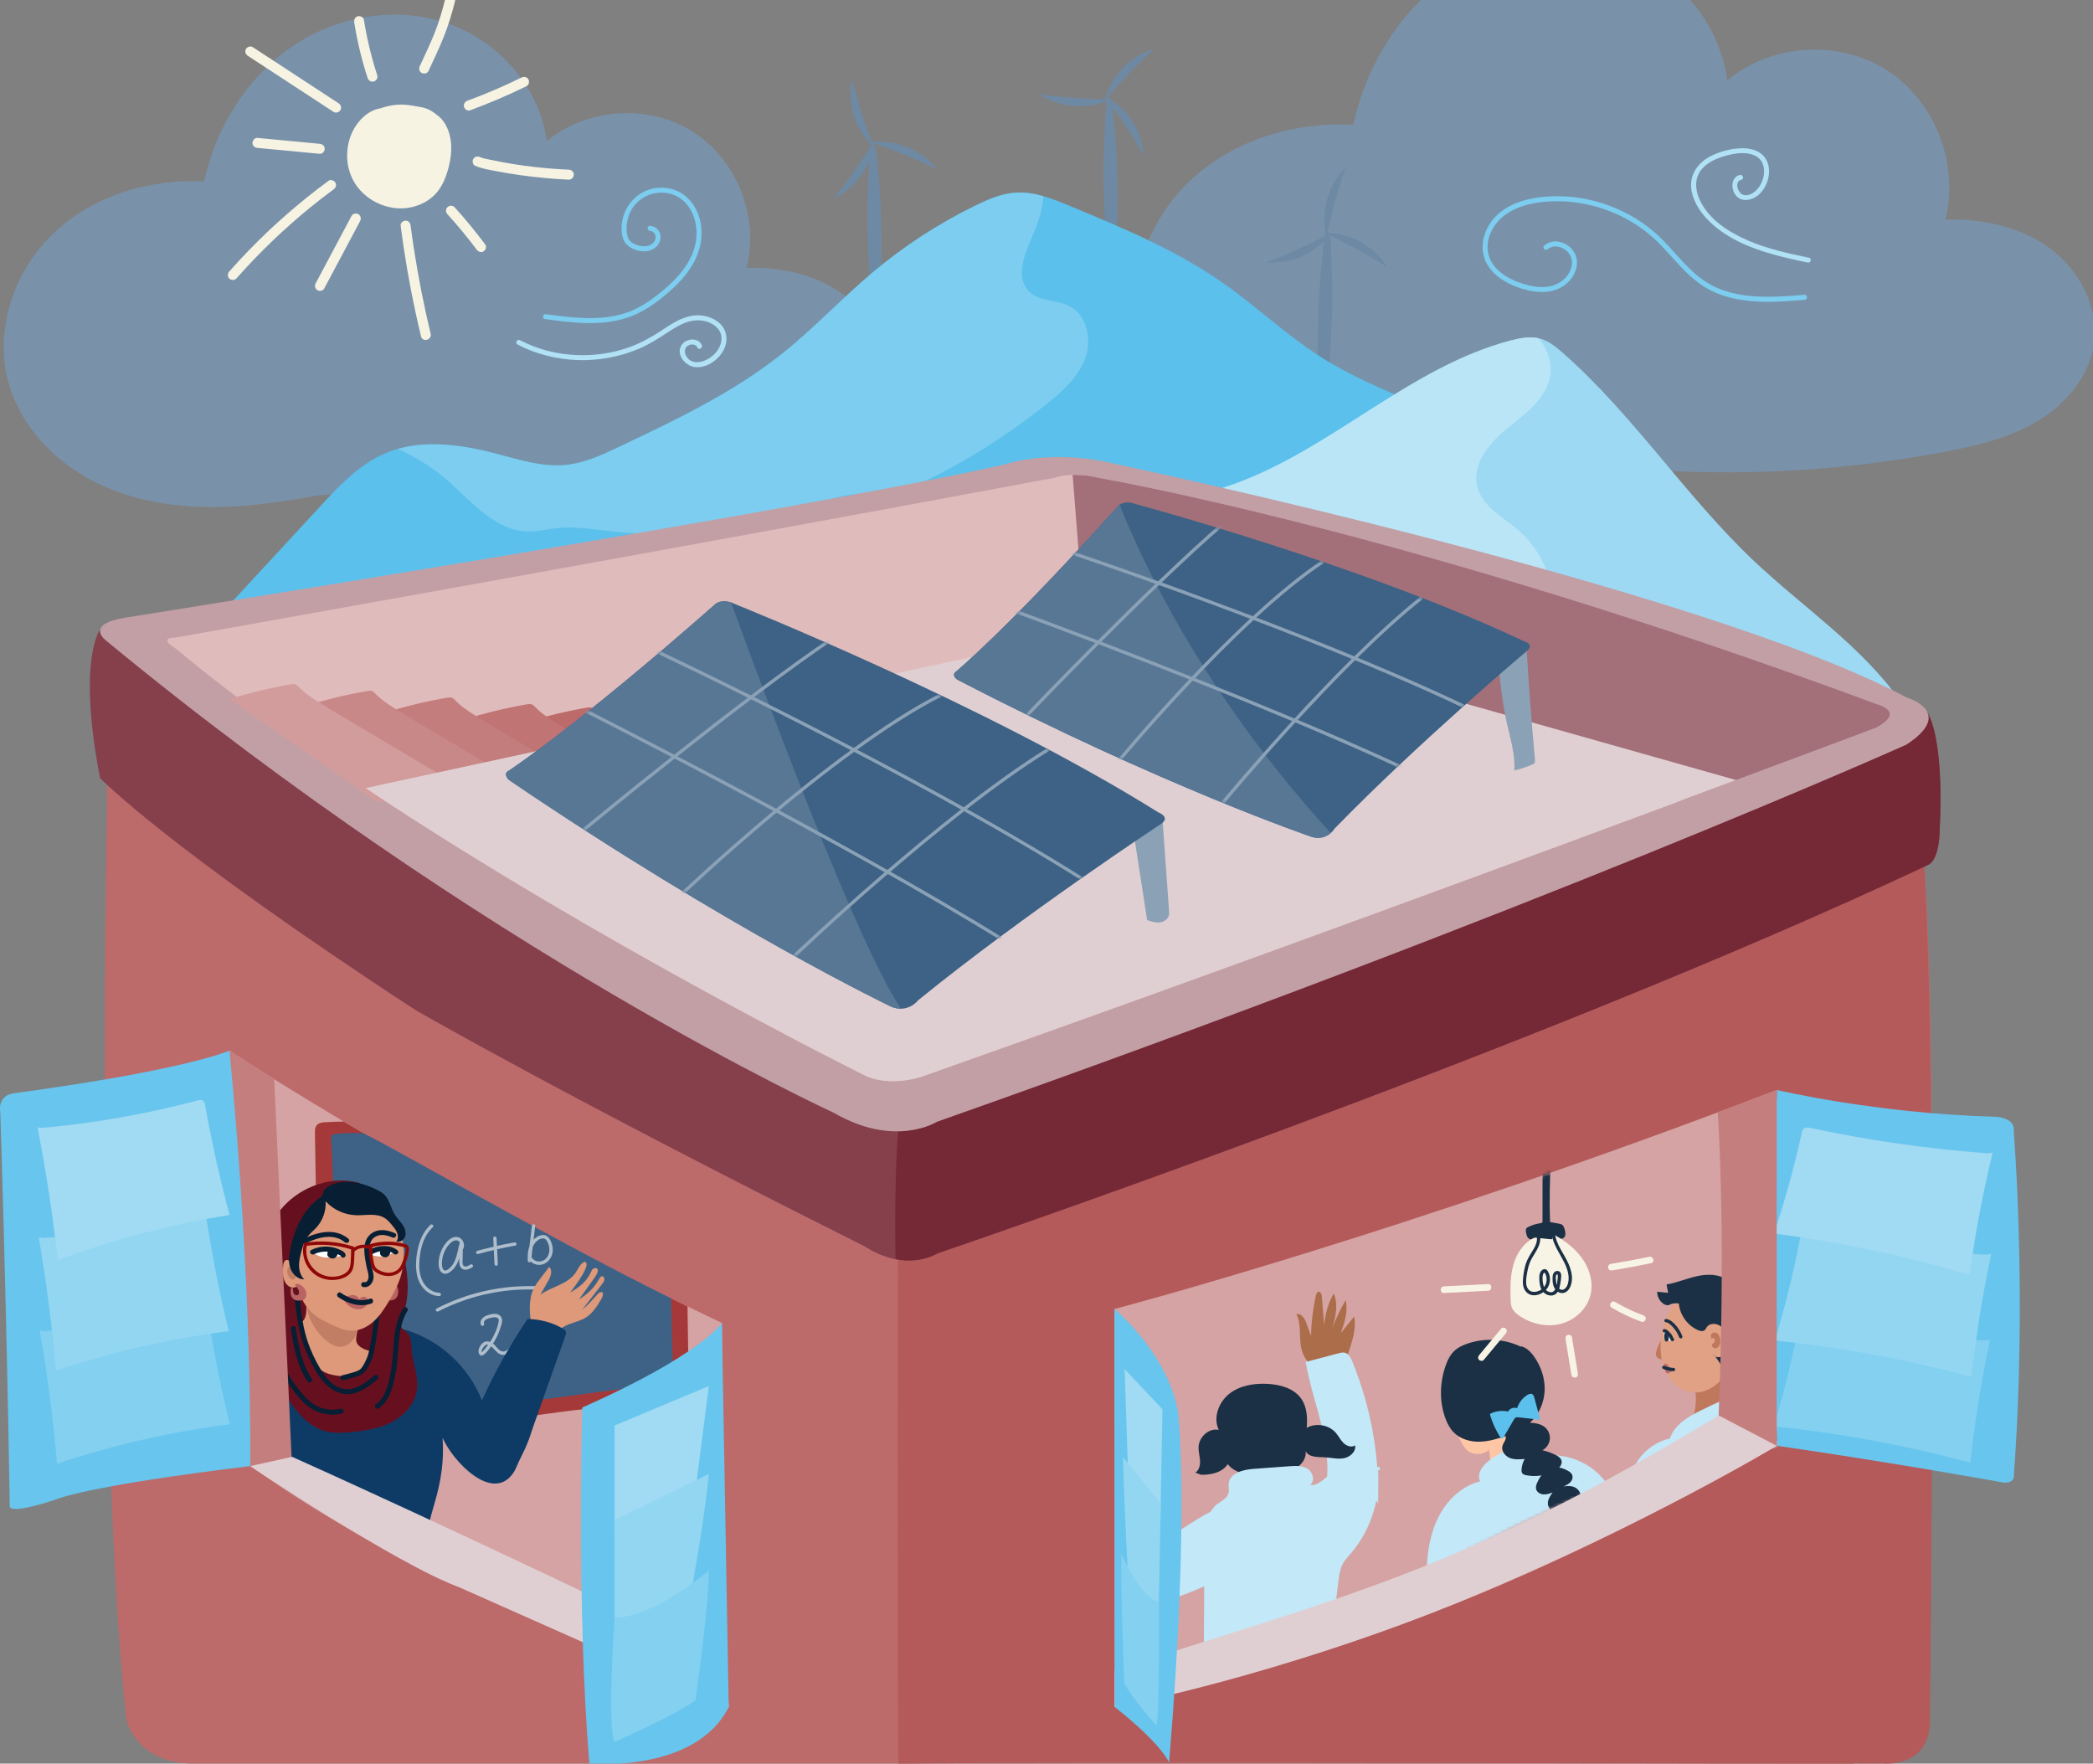 <?xml version="1.0" encoding="UTF-8"?>
<svg xmlns="http://www.w3.org/2000/svg" width="629" height="530" viewBox="0 0 629 530" fill="none">
  <rect x="0" y="0" width="629" height="530" fill="#808080" stroke="none"/>
  <g clip-path="url(#clip0_2217_1023)">
    <path d="M616 74.6C607.08 68.05 595.65 65.7 584.61 66C588.9 49.33 581.43 30.28 566.99 21.06C552.55 11.84 532.25 13.15 519.1 24.16C517.91 15.2 513.86 6.84 507.98 0.01H427.01C416.78 10.04 409.77 23.39 406.73 37.5C388.92 36.55 370.44 42.13 357.47 54.47C344.5 66.81 337.85 86.17 342.45 103.52C346.26 117.87 357.22 129.66 370.34 136.46C383.46 143.25 398.56 145.44 413.31 144.95C423.47 144.62 433.55 143.08 443.54 141.22L471.96 138.82C509.33 143.84 547.5 142.8 584.55 135.74C594.2 133.9 603.95 131.59 612.39 126.52C620.82 121.45 627.85 113.18 629.27 103.4C630.86 92.4 624.92 81.16 616 74.61V74.6Z" fill="#7992AA"></path>
    <path d="M32.42 225.35C32.42 225.35 28 425 38 517C38 517 41 530 58 530H557C557 530 580.27 430.36 579.6 414.97C579.6 414.97 582.81 295.58 576.87 244.08" fill="#BC6A6A"></path>
    <path d="M216.94 397.58C126.94 354.58 68.99 315.73 68.99 315.73C69.03 373.24 73.42 422.83 75.21 440.6C129.01 478 148.01 477 219.01 513C217.64 494.82 216.95 397.58 216.95 397.58H216.94Z" fill="#D5A3A3"></path>
    <path d="M105.61 428.39C108.99 426.94 112.86 427.96 116.54 427.8C119.79 427.66 122.95 426.58 126.2 426.47C128.73 426.38 131.23 426.87 133.73 427.21C142.38 428.38 147.84 427.62 156.43 426.09C164.6 424.63 180.17 422.85 188.43 422.09C194.36 421.55 196.18 421.44 202.07 420.58C203.29 420.4 204.57 420.15 205.48 419.32C206.9 418.04 206.98 415.88 206.95 413.97C206.85 406.85 206.74 399.73 206.61 392.61C162.79 371.26 127.26 351.29 103.29 337.05C101.49 337.09 99.69 337.14 97.89 337.24C96.89 337.29 95.77 337.41 95.15 338.2C94.65 338.84 94.64 339.72 94.65 340.53C94.75 346.67 94.85 352.8 94.95 358.94L105.59 428.4L105.61 428.39Z" fill="#A53939"></path>
    <path d="M105.97 418.75C119.85 421.86 134.23 421.76 148.46 421.53C166.37 421.24 184.54 416.74 202.44 416.09C202.07 407.09 201.82 398.57 201.68 390.19C164.91 372.11 108.94 339.59 108.94 340.59C104.88 340.36 99.94 340.59 99.5 341.29C99.85 349.59 100.21 357.88 100.56 366.18L105.97 418.76V418.75Z" fill="#3D6285"></path>
    <path d="M139.23 375.26C139.95 373.7 138.81 371.65 137.01 371.72C134.93 371.8 133.39 374.12 132.64 375.83C132.22 376.79 131.96 377.8 131.86 378.84C131.77 379.77 131.77 380.76 132.17 381.63C132.54 382.44 133.31 382.99 134.22 382.75C135.18 382.5 136.02 381.71 136.61 380.95C138.22 378.86 138.43 376.17 139.13 373.71L138.15 373.58C138.12 374.7 138.1 375.82 138.07 376.95C138.05 377.93 137.92 378.96 138.07 379.94C138.19 380.7 138.67 381.38 139.46 381.54C140.32 381.72 141.19 381.3 141.92 380.87C142.47 380.54 141.97 379.68 141.42 380.01C140.92 380.31 140.13 380.8 139.52 380.52C138.91 380.24 139.01 379.28 139.02 378.73C139.06 377.01 139.1 375.3 139.14 373.58C139.15 373.01 138.31 372.91 138.16 373.45C137.66 375.21 137.46 377.07 136.73 378.76C136.43 379.47 136.03 380.15 135.51 380.72C135.12 381.14 134.19 382.06 133.54 381.77C132.97 381.52 132.84 380.61 132.82 380.08C132.78 379.25 132.87 378.43 133.07 377.62C133.47 376.05 134.31 374.48 135.55 373.42C136.16 372.9 137.09 372.44 137.83 372.99C138.35 373.38 138.64 374.16 138.36 374.78C138.09 375.36 138.95 375.87 139.22 375.28L139.23 375.26Z" fill="#ADBDCB"></path>
    <path d="M143.7 376.86C147.38 375.84 151.11 374.99 154.87 374.33C155.5 374.22 155.23 373.25 154.6 373.37C150.84 374.04 147.11 374.88 143.43 375.9C142.81 376.07 143.07 377.04 143.7 376.86Z" fill="#ADBDCB"></path>
    <path d="M148.23 372.089C148.36 374.689 148.48 377.299 148.61 379.899C148.64 380.539 149.64 380.539 149.61 379.899C149.48 377.299 149.36 374.689 149.23 372.089C149.2 371.449 148.2 371.449 148.23 372.089Z" fill="#ADBDCB"></path>
    <path d="M159.85 368.37C159.44 371.86 159.03 375.35 158.61 378.85H159.61C159.53 376.99 159.61 374.94 160.86 373.45C161.36 372.85 162.03 372.35 162.81 372.2C163.93 371.98 164.43 372.88 164.78 373.81C165.38 375.39 165.2 377.29 163.85 378.44C162.66 379.45 160.71 379.35 159.85 377.96C159.51 377.41 158.65 377.91 158.99 378.46C159.81 379.79 161.47 380.41 162.98 380.01C164.49 379.61 165.7 378.18 166.01 376.64C166.2 375.73 166.13 374.78 165.86 373.9C165.61 373.09 165.21 372.13 164.52 371.59C163.14 370.5 161.11 371.62 160.15 372.75C158.71 374.45 158.51 376.72 158.6 378.86C158.63 379.52 159.53 379.49 159.6 378.86C160.01 375.37 160.42 371.88 160.84 368.38C160.92 367.74 159.91 367.75 159.84 368.38L159.85 368.37Z" fill="#ADBDCB"></path>
    <path d="M129.36 368.1C126.81 370.44 125.69 373.87 125.23 377.22C124.77 380.57 124.87 384.6 127.39 387.31C128.6 388.61 130.24 389.47 132.03 389.51C132.67 389.53 132.67 388.53 132.03 388.51C130.17 388.46 128.53 387.34 127.49 385.84C126.27 384.07 125.95 381.87 126.01 379.76C126.12 375.89 127.11 371.52 130.07 368.8C130.55 368.36 129.84 367.66 129.36 368.09V368.1Z" fill="#ADBDCB"></path>
    <path d="M145.48 397.85C145.08 396.71 146.58 396.27 147.39 396.06C148.32 395.82 150.09 395.55 149.87 397.07C149.58 399.1 148.58 401.18 147.53 402.91C146.98 403.81 146.37 404.66 145.68 405.45C145.53 405.62 145.38 405.79 145.23 405.95C145.13 406.06 144.91 406.39 144.81 406.26C144.53 405.9 145.24 404.92 145.46 404.65C146.91 402.79 148.75 406.1 149.9 406.78C151.89 407.96 153.59 406.16 154.62 404.61C154.98 404.07 154.11 403.57 153.76 404.11C153.15 405.02 152.17 406.44 150.88 406.12C149.71 405.83 149.06 404.44 148.14 403.75C147.22 403.06 145.99 402.79 145.05 403.62C144.27 404.32 143.43 405.77 143.96 406.82C144.65 408.18 145.89 406.73 146.45 406.08C147.35 405.02 148.16 403.88 148.83 402.66C149.5 401.44 150 400.27 150.4 399.01C150.74 397.95 151.32 396.46 150.42 395.52C149.38 394.42 147.64 394.87 146.39 395.3C145.23 395.7 144.03 396.75 144.51 398.11C144.72 398.71 145.69 398.45 145.47 397.84L145.48 397.85Z" fill="#ADBDCB"></path>
    <path d="M131.7 394.11C138.82 390.45 146.68 388.23 154.67 387.66C155.82 387.58 156.97 387.53 158.12 387.51C158.68 387.51 159.23 387.5 159.79 387.51C160.11 387.51 160.43 387.51 160.74 387.51C160.99 387.51 161.44 387.62 161.52 387.36L161.75 387.06L161.67 387.12C161.14 387.48 161.64 388.35 162.17 387.98C162.79 387.56 162.46 386.83 161.85 386.6C161.41 386.43 160.85 386.51 160.39 386.51C159.75 386.51 159.12 386.51 158.48 386.51C156.15 386.53 153.83 386.68 151.52 386.97C147.01 387.54 142.56 388.59 138.29 390.15C135.87 391.03 133.5 392.07 131.21 393.24C130.64 393.53 131.14 394.4 131.71 394.1L131.7 394.11Z" fill="#ADBDCB"></path>
    <path d="M159.61 398.06C159.18 394.49 158.78 390.7 160.3 387.44C160.89 386.18 161.74 385.06 162.59 383.95C163.41 382.88 164.22 381.81 165.04 380.74C166.19 381.74 165.51 383.6 164.76 384.93C163.98 386.31 163.19 387.68 162.41 389.06C165.82 386.63 170.61 385.97 172.96 382.51C173.77 381.31 174.32 379.76 175.66 379.2C177.94 379.58 173.41 385.7 171.35 388.48C174.64 386.43 176.38 385.12 177.94 381.57C178.94 380.57 179.83 381.19 179.66 382.01C179.49 382.83 179 383.53 178.51 384.21C177 386.33 175.49 388.46 173.97 390.58C176.75 388.64 178.2 387.47 179.94 384.56C180.94 382.56 181.73 383.95 181.65 384.52C181.57 385.09 181.21 385.57 180.85 386.02C178.88 388.56 176.9 391.1 174.93 393.65C177.07 391.84 178.01 390.59 179.94 388.56C181.94 387.56 181.11 389.78 180.59 390.62C179.39 392.59 178.12 394.62 176.18 395.87C174.58 396.91 172.66 397.31 170.88 398.02C169.1 398.72 167.32 399.88 166.74 401.7" fill="#DD997A"></path>
    <path d="M133.02 432.13C136 439 147.7 451.47 154 443C155.14 441.47 154.94 441.12 157 437C159.06 432.88 159.47 430.93 160.21 428.85C163.44 419.72 166.67 410.59 169.9 401.46C170.04 401.07 170.18 400.64 170.07 400.24C169.93 399.76 169.47 399.45 169.03 399.2C165.85 397.39 162.2 396.42 158.54 396.39C153.28 404.13 148.69 412.33 144.83 420.86C140.91 410.78 132.14 402.7 121.77 399.62L85.93 400.93C86.04 400.8 86.09 400.62 85.91 400.54C85.52 400.35 85.12 400.77 84.89 401.14C81.43 406.76 80.24 413.56 80.52 420.15C80.8 426.74 74.5 425.65 80.93 434.58C83.24 437.79 83.95 436.46 84.93 437.58C86.24 439.09 88.15 440.48 90.14 441.17C101.52 441.57 112.56 458.65 128.99 459C128.83 454.72 133.99 446 133.01 432.13H133.02Z" fill="#0D3B66"></path>
    <path d="M95.09 148.93C85.93 150.62 76.69 152.02 67.39 152.32C53.88 152.76 40.04 150.77 28.02 144.59C16 138.41 5.95 127.68 2.46 114.62C-1.76 98.83 4.34 81.2 16.22 69.98C28.1 58.75 45.04 53.67 61.36 54.54C64.83 38.55 73.94 23.6 87.38 14.27C100.82 4.94 118.63 1.68 134.14 6.91C149.65 12.14 162.16 26.19 164.33 42.41C176.38 32.39 194.98 31.19 208.21 39.59C221.45 47.99 228.29 65.32 224.36 80.49C234.48 80.22 244.95 82.36 253.12 88.32C261.3 94.28 266.74 104.51 265.28 114.52C263.98 123.43 257.54 130.95 249.81 135.56C242.08 140.17 233.14 142.28 224.3 143.95C190.35 150.37 155.37 151.32 121.12 146.75" fill="#7992AA"></path>
    <g style="mix-blend-mode:multiply">
      <path d="M399.91 73.23C400.74 86.41 400.5 99.65 399.18 112.78C398.43 113.4 397.2 112.96 396.66 112.15C396.12 111.34 396.07 110.3 396.05 109.33C395.75 95.8 396.54 82.24 398.4 68.83C399.69 70.22 400.24 72.26 399.82 74.11" fill="#6E89A3"></path>
      <path d="M334.41 32.73C335.86 45.85 336.25 59.09 335.56 72.27C334.84 72.93 333.59 72.55 333.01 71.76C332.43 70.97 332.34 69.94 332.27 68.97C331.33 55.47 331.47 41.89 332.7 28.41C334.06 29.74 334.7 31.75 334.36 33.62" fill="#6E89A3"></path>
      <path d="M263.44 46.5C264.89 59.62 265.28 72.86 264.59 86.04C263.87 86.7 262.62 86.32 262.04 85.53C261.46 84.74 261.37 83.71 261.3 82.74C260.36 69.24 260.5 55.66 261.73 42.18C263.09 43.51 263.73 45.52 263.39 47.39" fill="#6E89A3"></path>
      <path d="M398.24 69.96C405.62 69.88 412.92 73.91 416.79 80.2C410.98 76.53 404.94 73.24 398.71 70.35" fill="#6E89A3"></path>
      <path d="M398.6 70.75C396.86 63.57 399.14 55.56 404.4 50.37C402.13 56.85 400.29 63.48 398.87 70.2" fill="#6E89A3"></path>
      <path d="M399.839 70.22C395.439 76.15 387.829 79.54 380.479 78.83C386.909 76.42 393.179 73.59 399.249 70.37" fill="#6E89A3"></path>
      <path d="M332.229 28.96C338.769 32.39 343.279 39.39 343.709 46.77C340.339 40.79 336.579 35.03 332.459 29.53" fill="#6E89A3"></path>
      <path d="M332.17 29.82C334.04 22.68 339.85 16.7 346.94 14.63C341.87 19.26 337.1 24.22 332.67 29.47" fill="#6E89A3"></path>
      <path d="M333.52 29.95C326.84 33.09 318.53 32.46 312.39 28.35C319.19 29.27 326.06 29.76 332.93 29.8" fill="#6E89A3"></path>
      <path d="M262.79 42.45C262.01 49.79 257.16 56.57 250.46 59.68C254.78 54.34 258.75 48.72 262.35 42.87" fill="#6E89A3"></path>
      <path d="M261.96 42.71C269.29 41.82 276.98 45.02 281.52 50.84C275.35 47.83 268.98 45.23 262.47 43.04" fill="#6E89A3"></path>
      <path d="M262.34 44.01C256.96 38.95 254.49 30.99 256.05 23.78C257.7 30.45 259.78 37.01 262.26 43.41" fill="#6E89A3"></path>
    </g>
    <path d="M66.41 184.45C76.35 173.69 86.3 162.92 96.24 152.16C101.93 146 107.85 139.68 115.54 136.33C126.09 131.74 138.27 133.48 149.39 136.42C156.11 138.2 162.93 140.4 169.85 139.74C175.69 139.19 181.12 136.63 186.42 134.12C203.32 126.1 220.39 117.97 235.02 106.31C244.57 98.7 252.93 89.71 262.27 81.85C271.74 73.88 282.2 67.09 293.33 61.68C297.05 59.87 300.94 58.2 305.07 57.9C310.77 57.48 316.29 59.72 321.57 61.91C337.33 68.45 353.23 75.07 367.23 84.83C377.44 91.95 386.5 100.64 397 107.32C405.99 113.03 415.87 117.17 425.69 121.27C439.48 127.03 453.27 132.79 467.06 138.56C468.4 139.12 469.88 139.82 470.39 141.18C470.9 142.54 469.47 144.43 468.21 143.72L473.44 244.08L73.44 241.08L66.41 184.45Z" fill="#5BC0EB"></path>
    <path d="M571.23 210.87C559.5 194.18 542 182.64 527.17 168.64C506.52 149.14 490.92 124.7 469.57 105.97C467.59 104.24 465.49 102.51 462.96 101.79C460.07 100.97 456.98 101.56 454.07 102.32C423.78 110.24 400.44 134.82 370.98 145.43C362.84 148.36 353.83 150.48 348.01 156.89" fill="#9DD9F3"></path>
    <path d="M119.58 134.9C123.98 137.03 128.27 139.38 132.1 142.41C140.66 149.18 148.03 159.7 158.94 159.74C161.6 159.75 164.22 159.09 166.87 158.78C172.82 158.09 178.81 159.18 184.76 159.8C197.22 161.09 209.8 160.27 222.3 159.45C226.22 159.19 230.2 158.93 233.93 157.69C239.49 155.84 244.18 151.94 249.72 150.04C256.4 147.74 263.75 148.52 270.64 146.99C275.57 145.9 280.15 143.65 284.6 141.25C295.24 135.51 305.35 128.81 314.77 121.24C319.43 117.5 324.09 113.3 326.15 107.7C328.21 102.09 326.73 94.75 321.42 92.01C317.54 90.01 312.34 90.69 309.25 87.6C305.62 83.98 307.34 77.87 309.36 73.15C311.31 68.59 313.34 63.85 313.58 58.97C310.8 58.17 307.96 57.71 305.08 57.92C300.95 58.22 297.06 59.9 293.34 61.7C282.21 67.1 271.75 73.9 262.28 81.87C252.94 89.73 244.58 98.72 235.03 106.33C220.39 117.99 203.33 126.11 186.43 134.14C181.13 136.66 175.7 139.21 169.86 139.76C162.94 140.42 156.12 138.21 149.4 136.44C139.67 133.87 129.14 132.21 119.59 134.91L119.58 134.9Z" fill="#7CCDEF"></path>
    <path d="M456.39 159.41C451.73 155.4 445.48 152.24 443.95 146.28C442.28 139.77 447.26 133.48 452.43 129.19C457.6 124.9 463.7 120.8 465.57 114.34C466.85 109.92 465.36 105.13 462.38 101.66C459.65 101.06 456.77 101.61 454.05 102.32C423.76 110.24 400.42 134.82 370.96 145.43C363.96 147.95 356.32 149.88 350.62 154.45C361.1 156.98 371.19 161.39 381.47 164.99L421.67 174.71C423.76 175.16 425.85 175.62 427.93 176.12C429.75 176.56 431.58 177.03 433.39 177.54L466.89 185.64C467.66 175.92 463.8 165.79 456.37 159.41H456.39Z" fill="#BAE5F7"></path>
    <path d="M270 530C350.1 529.24 430 530 566 530C566 530 580.67 531.39 580 516C580 516 582.45 308.94 577.81 253.62L269.92 358.68C269.92 358.68 269.65 489.93 270 530Z" fill="#B45A5A"></path>
    <path d="M114.37 32.54C111.71 32.95 109.39 34.65 107.71 36.75C103.76 41.69 103.21 49.07 106.35 54.56C109.49 60.05 116.11 63.32 122.38 62.5C125.86 62.04 129.23 60.37 131.44 57.65C132.85 55.91 133.76 53.8 134.43 51.66C135.74 47.49 136.19 42.86 134.55 38.81C133.97 37.38 133.12 36.03 131.93 35.04C130.16 33.58 128.7 32.55 126.44 32.19C123.68 31.76 120.6 30.73 115.5 32.19" fill="#F7F3E3"></path>
    <path d="M120.4 67.81C121.53 76.54 123.01 85.23 124.87 93.83C125.39 96.26 125.95 98.68 126.53 101.09C126.98 102.97 129.88 102.17 129.42 100.29C127.4 91.9 125.73 83.43 124.41 74.9C124.05 72.54 123.71 70.17 123.4 67.8C123.3 67 122.79 66.3 121.9 66.3C121.17 66.3 120.29 66.99 120.4 67.8V67.81Z" fill="#F7F3E3"></path>
    <path d="M134.471 64.38C137.561 67.78 140.501 71.33 143.251 75.01C143.731 75.66 144.551 75.99 145.301 75.55C145.941 75.18 146.331 74.15 145.841 73.5C142.941 69.61 139.861 65.85 136.591 62.26C136.041 61.66 135.021 61.71 134.471 62.26C133.871 62.86 133.921 63.78 134.471 64.38Z" fill="#F7F3E3"></path>
    <path d="M142.78 49.81C144.88 50.73 147.2 51.07 149.44 51.49C151.8 51.94 154.17 52.33 156.55 52.66C161.32 53.32 166.12 53.77 170.94 53.99C171.75 54.03 172.44 53.28 172.44 52.49C172.44 51.65 171.75 51.03 170.94 50.99C166.4 50.79 161.85 50.4 157.35 49.77C155.09 49.46 152.84 49.09 150.6 48.67C149.48 48.46 148.36 48.24 147.24 48C146.26 47.79 145.21 47.63 144.29 47.22C143.55 46.9 142.68 47 142.24 47.76C141.87 48.4 142.03 49.49 142.78 49.81Z" fill="#F7F3E3"></path>
    <path d="M141.29 33.15C147.06 31.02 152.73 28.6 158.25 25.89C158.98 25.53 159.18 24.5 158.79 23.84C158.36 23.1 157.47 22.94 156.74 23.3C151.45 25.9 146.03 28.22 140.5 30.26C139.74 30.54 139.22 31.28 139.45 32.11C139.65 32.84 140.53 33.44 141.3 33.16L141.29 33.15Z" fill="#F7F3E3"></path>
    <path d="M113.38 22.64C111.6 17.19 110.26 11.61 109.36 5.95C109.23 5.15 108.23 4.7 107.51 4.9C106.66 5.13 106.34 5.94 106.46 6.75C107.36 12.41 108.7 17.99 110.48 23.44C110.73 24.21 111.52 24.71 112.33 24.49C113.08 24.28 113.63 23.42 113.38 22.64Z" fill="#F7F3E3"></path>
    <path d="M101.76 31.04C93.17 25.42 84.57 19.8 75.98 14.18C75.3 13.74 74.32 14.04 73.93 14.72C73.5 15.45 73.79 16.33 74.47 16.77C83.06 22.39 91.66 28.01 100.25 33.63C100.93 34.07 101.91 33.77 102.3 33.09C102.73 32.36 102.44 31.48 101.76 31.04Z" fill="#F7F3E3"></path>
    <path d="M96.08 43.22C89.85 42.63 83.61 42.04 77.38 41.45C76.57 41.37 75.88 42.19 75.88 42.95C75.88 43.83 76.57 44.37 77.38 44.45C83.61 45.04 89.85 45.63 96.08 46.22C96.89 46.3 97.58 45.48 97.58 44.72C97.58 43.84 96.89 43.3 96.08 43.22Z" fill="#F7F3E3"></path>
    <path d="M98.74 54.34C90.24 60.59 82.26 67.53 74.91 75.1C72.86 77.21 70.86 79.38 68.91 81.58C68.37 82.19 68.31 83.1 68.91 83.7C69.46 84.25 70.49 84.31 71.03 83.7C77.88 75.95 85.36 68.75 93.38 62.23C95.62 60.41 97.91 58.64 100.24 56.92C100.89 56.44 101.22 55.62 100.78 54.87C100.4 54.23 99.38 53.85 98.73 54.33L98.74 54.34Z" fill="#F7F3E3"></path>
    <path d="M105.64 64.91C102.05 71.66 98.45 78.41 94.86 85.17C94.48 85.88 94.68 86.8 95.4 87.22C96.08 87.62 97.07 87.4 97.45 86.68C101.04 79.93 104.64 73.18 108.23 66.42C108.61 65.71 108.41 64.79 107.69 64.37C107.01 63.97 106.02 64.19 105.64 64.91Z" fill="#F7F3E3"></path>
    <path d="M133.73 0C132.87 3.37 131.88 6.71 130.6 9.95C129.31 13.19 127.69 16.56 126.17 19.85C125.83 20.58 125.96 21.47 126.71 21.9C127.36 22.28 128.42 22.1 128.76 21.36C130.36 17.89 132.02 14.45 133.43 10.9C134.79 7.48 135.84 3.96 136.73 0.4C136.77 0.26 136.78 0.13 136.78 0H133.74L133.73 0Z" fill="#F7F3E3"></path>
    <path d="M30.06 189.21C30.06 189.21 23.18 198.03 30.06 233.81C30.06 233.81 49.94 254.59 124.94 303.59C124.94 303.59 169.94 329.59 259.94 374.59C259.94 374.59 270.94 382.59 281.94 376.59C281.94 376.59 460.27 316.1 579.61 259.84C579.61 259.84 582.94 258.59 582.94 248.59C582.94 248.59 584.55 223.62 579.24 214.1" fill="#85404C"></path>
    <path d="M281.94 376.58C281.94 376.58 460.27 316.09 579.61 259.83C579.61 259.83 582.94 258.58 582.94 248.58C582.94 248.58 584.55 223.61 579.24 214.09L539.62 212.29L269.93 339.99C269.93 339.99 268.69 353 269.13 378.4C272.89 379.14 277.41 379.04 281.94 376.57V376.58Z" fill="#752835"></path>
    <path d="M37.94 185.58C37.94 185.58 239.94 153.58 301.94 139.58C301.94 139.58 315.84 134.58 335.89 139.58C335.89 139.58 510.94 176.58 572.94 209.58C572.94 209.58 587.94 213.95 572.94 223.77C572.94 223.77 464.12 272.71 281.53 337.14C281.53 337.14 268.99 345.14 250.47 334.36C250.47 334.36 145.95 286.58 31.95 192.58C31.95 192.58 24.95 187.58 37.95 185.58H37.94Z" fill="#C29FA5"></path>
    <path d="M52.94 191.58C52.94 191.58 204.94 164.58 316.94 143.58C316.94 143.58 321.94 141.58 330.05 143.58C330.05 143.58 423.94 159.58 563.94 211.58C563.94 211.58 572.94 213.69 563.94 218.64C563.94 218.64 412.94 275.58 276.94 323.58C276.94 323.58 268.44 326.58 260.69 323.58C260.69 323.58 128.94 258.42 52.94 195C52.94 195 46.94 191.58 52.94 191.58Z" fill="#E0BBBB"></path>
    <path d="M157.98 217.09C164.02 215.21 170.18 213.73 176.41 212.66C176.82 212.59 177.24 212.52 177.65 212.63C178.24 212.79 178.66 213.28 179.08 213.72C180.19 214.88 181.51 215.83 182.84 216.73C185.91 218.81 189.1 220.7 192.29 222.59C202.88 228.87 213.47 235.15 224.06 241.44C216.9 243.67 209.75 245.9 202.59 248.12" fill="#BC6A6A"></path>
    <path d="M139.98 216.09C146.02 214.21 152.18 212.73 158.41 211.66C158.82 211.59 159.24 211.52 159.65 211.63C160.24 211.79 160.66 212.28 161.08 212.72C162.19 213.88 163.51 214.83 164.84 215.73C167.91 217.81 171.1 219.7 174.29 221.59C184.88 227.87 195.47 234.15 206.06 240.44C198.9 242.67 191.75 244.9 184.59 247.12" fill="#C07474"></path>
    <path d="M115.98 214.09C122.02 212.21 128.18 210.73 134.41 209.66C134.82 209.59 135.24 209.52 135.65 209.63C136.24 209.79 136.66 210.28 137.08 210.72C138.19 211.88 139.51 212.83 140.84 213.73C143.91 215.81 147.1 217.7 150.29 219.59C160.88 225.87 171.47 232.15 182.06 238.44C174.9 240.67 167.75 242.9 160.59 245.12" fill="#C47D7D"></path>
    <path d="M563.94 211.58C423.94 159.58 330.05 143.58 330.05 143.58C328.18 143.12 326.48 142.88 324.97 142.77L322.35 142.7L324.94 175.58C324.94 175.58 431.11 210.5 505.11 240.63C541.06 227.27 563.94 218.64 563.94 218.64C572.94 213.7 563.94 211.58 563.94 211.58Z" fill="#A37079"></path>
    <path d="M91.981 212.09C98.02 210.21 104.18 208.73 110.41 207.66C110.82 207.59 111.24 207.52 111.65 207.63C112.24 207.79 112.66 208.28 113.08 208.72C114.19 209.88 115.51 210.83 116.84 211.73C119.91 213.81 123.1 215.7 126.29 217.59C136.88 223.87 147.47 230.15 158.06 236.44C150.9 238.67 143.75 240.9 136.59 243.12" fill="#C98888"></path>
    <path d="M68.981 210.09C75.02 208.21 81.18 206.73 87.41 205.66C87.82 205.59 88.24 205.52 88.65 205.63C89.24 205.79 89.66 206.28 90.081 206.72C91.191 207.88 92.51 208.83 93.841 209.73C96.91 211.81 100.1 213.7 103.29 215.59C113.88 221.87 124.47 228.15 135.06 234.44C127.9 236.67 120.75 238.9 113.59 241.12" fill="#D29C9C"></path>
    <path d="M521.75 234.43L348.01 185.34L109.87 236.84C181.03 284.18 260.68 323.57 260.68 323.57C268.43 326.57 276.93 323.57 276.93 323.57C368.72 291.18 467.32 254.71 521.74 234.42L521.75 234.43Z" fill="#E0CFD2"></path>
    <path d="M458.78 194.71C459.43 205.92 460.27 217.12 461.3 228.31C461.33 228.64 461.35 229.01 461.17 229.28C461.02 229.5 460.76 229.63 460.52 229.74C458.78 230.52 456.95 231.12 455.09 231.53C455.38 226.75 453.92 222.08 452.87 217.41C451.5 211.29 450.85 205.03 450.2 198.79C450.22 199.09 450.24 199.39 450.27 199.69" fill="#8BA1B6"></path>
    <path d="M349.311 245.52C349.981 254.85 350.651 264.18 351.311 273.51C351.351 274.1 351.391 274.72 351.211 275.28C350.831 276.45 349.561 277.14 348.331 277.22C347.101 277.3 345.901 276.89 344.741 276.49C343.331 267.4 341.931 258.3 340.521 249.21" fill="#8BA1B6"></path>
    <path d="M152.94 231.58C152.94 231.58 172.94 218.58 214.94 181.58C214.94 181.58 216.94 179.58 220.98 181.58C220.98 181.58 296.09 211.58 348.02 244.08C348.02 244.08 351.95 245.58 348.95 247.58C348.95 247.58 307.95 274.58 275.95 300.58C275.95 300.58 272.95 304.58 267.95 302.58C267.95 302.58 218.95 279.2 152.95 234.39C152.95 234.39 150.95 232.58 152.95 231.58H152.94Z" fill="#3D6285"></path>
    <path d="M214.94 181.58C172.94 218.58 152.94 231.58 152.94 231.58C150.94 232.58 152.94 234.39 152.94 234.39C218.94 279.2 267.94 302.58 267.94 302.58C268.98 302.99 269.92 303.14 270.77 303.13C257.71 283.82 229.86 208.89 219.72 181.07C216.52 180.01 214.93 181.58 214.93 181.58H214.94Z" fill="#577795"></path>
    <mask id="mask0_2217_1023" style="mask-type:luminance" maskUnits="userSpaceOnUse" x="152" y="181" width="199" height="123">
      <path d="M152.94 231.58C152.94 231.58 172.94 218.58 214.94 181.58C214.94 181.58 216.02 180.58 220.98 181.58C220.98 181.58 296.09 211.58 348.02 244.08C348.02 244.08 351.95 245.58 348.95 247.58C348.95 247.58 307.95 274.58 275.95 300.58C275.95 300.58 272.95 304.58 267.95 302.58C267.95 302.58 218.95 279.2 152.95 234.39C152.95 234.39 150.95 232.58 152.95 231.58H152.94Z" fill="white"></path>
    </mask>
    <g mask="url(#mask0_2217_1023)">
      <path d="M203.94 269.58C203.94 269.58 250.41 225.23 282.68 208.91" stroke="#8BA1B6" stroke-miterlimit="10"></path>
      <path d="M238.73 287.25C238.73 287.25 283.21 244.84 315.08 225.21" stroke="#8BA1B6" stroke-miterlimit="10"></path>
      <path d="M175.49 249.32C175.49 249.32 222.13 210.75 250.53 191.66" stroke="#8BA1B6" stroke-miterlimit="10"></path>
      <path d="M196.94 195.58C196.94 195.58 273.01 231.33 324.97 263.95" stroke="#8BA1B6" stroke-miterlimit="10"></path>
      <path d="M173.94 212.58C173.94 212.58 253.86 252.87 301.9 282.73" stroke="#8BA1B6" stroke-miterlimit="10"></path>
    </g>
    <path d="M287.36 201.79C287.36 201.79 303.37 188.47 335.99 152.08C335.99 152.08 337.52 150.14 341.23 151.46C341.23 151.46 409.43 169.76 457.79 192.62C457.79 192.62 461.35 193.52 458.95 195.56C458.95 195.56 426.17 223.18 401.09 249C401.09 249 398.9 252.78 394.36 251.55C394.36 251.55 349.48 236.3 287.65 204.22C287.65 204.22 285.73 202.86 287.36 201.79Z" fill="#3D6285"></path>
    <path d="M335.98 152.08C303.36 188.47 287.35 201.79 287.35 201.79C285.72 202.86 287.64 204.22 287.64 204.22C349.46 236.3 394.35 251.55 394.35 251.55C397 252.26 398.84 251.27 399.92 250.33C361.26 208.06 342.84 167.77 336.47 151.65C336.14 151.88 335.98 152.08 335.98 152.08Z" fill="#577795"></path>
    <mask id="mask1_2217_1023" style="mask-type:luminance" maskUnits="userSpaceOnUse" x="286" y="151" width="174" height="101">
      <path d="M287.36 201.79C287.36 201.79 303.37 188.47 335.99 152.08C335.99 152.08 336.82 151.1 341.23 151.46C341.23 151.46 409.43 169.76 457.79 192.62C457.79 192.62 461.35 193.52 458.95 195.56C458.95 195.56 426.17 223.18 401.09 249C401.09 249 398.9 252.78 394.36 251.55C394.36 251.55 349.48 236.3 287.65 204.22C287.65 204.22 285.73 202.86 287.36 201.79Z" fill="white"></path>
    </mask>
    <g mask="url(#mask1_2217_1023)">
      <path d="M335.48 229.51C335.48 229.51 371.22 186.29 397.52 168.82" stroke="#8BA1B6" stroke-miterlimit="10"></path>
      <path d="M367.45 241.26C367.45 241.26 401.66 199.93 427.28 179.63" stroke="#8BA1B6" stroke-miterlimit="10"></path>
      <path d="M308.73 214.86C308.73 214.86 345.21 176.63 367.88 157.17" stroke="#8BA1B6" stroke-miterlimit="10"></path>
      <path d="M321.811 166.06C321.811 166.06 391.431 189.25 439.841 212.21" stroke="#8BA1B6" stroke-miterlimit="10"></path>
      <path d="M303.62 183.16C303.62 183.16 377.05 209.9 421.77 230.85" stroke="#8BA1B6" stroke-miterlimit="10"></path>
    </g>
    <path d="M335 513C386 501 442 487 533.94 434.5V327.58C421.94 370.58 334.94 393.38 334.94 393.38C334.94 412.46 335 502.73 335 513Z" fill="#D5A3A3"></path>
    <path d="M534.06 327.58C534.06 327.58 563.64 334.58 598.91 335.58C598.91 335.58 605.76 335.42 605.18 340C605.18 340 609.25 389.01 605.22 443.29C605.22 443.29 605.74 445.58 602.33 445.58C602.33 445.58 568.2 439.41 534.07 434.5C534.07 434.5 531.79 371.58 534.07 327.58H534.06Z" fill="#68C5ED"></path>
    <path d="M598.071 402.66C595.461 414.86 593.491 427.19 592.151 439.58C572.801 434.37 553.021 430.71 533.061 428.66C536.091 418.61 538.601 408.41 540.581 398.11C540.661 397.72 540.741 397.31 541.011 397.01C541.531 396.43 542.461 396.53 543.231 396.67C560.791 399.95 578.591 402.02 596.451 402.85" fill="#83D0F0"></path>
    <path d="M598.42 376.86C595.81 389.06 593.84 401.39 592.5 413.78C573.15 408.57 553.37 404.91 533.41 402.86C536.44 392.81 538.95 382.61 540.93 372.31C541.01 371.92 541.09 371.51 541.36 371.21C541.88 370.63 542.81 370.73 543.58 370.87C561.14 374.15 578.94 376.22 596.8 377.05" fill="#93D6F2"></path>
    <path d="M598.84 346.43C595.9 358.56 593.58 370.83 591.91 383.18C572.71 377.46 553.03 373.28 533.14 370.7C536.44 360.73 539.23 350.6 541.49 340.36C541.58 339.97 541.67 339.56 541.95 339.27C542.48 338.7 543.41 338.83 544.18 338.99C561.65 342.73 579.38 345.27 597.21 346.58" fill="#A0DAF3"></path>
    <path d="M107.97 355.48C99.88 353.26 90.79 356.4 85.141 362.6C79.49 368.8 77.171 377.65 78.16 385.98C78.941 392.54 81.6 398.74 82.641 405.27C83.04 407.8 83.201 410.37 83.731 412.87C84.8 417.88 87.4 422.54 91.091 426.08C92.811 427.73 94.79 429.15 97.05 429.9C99.811 430.81 102.81 430.65 105.7 430.37C109.86 429.97 114.08 429.3 117.78 427.36C121.48 425.42 124.62 422.01 125.27 417.89C125.95 413.64 123.96 409.43 123.65 405.14C123.54 403.61 123.59 401.91 122.6 400.74C121.96 399.99 120.94 399.54 120.55 398.63C120.11 397.63 120.6 396.5 120.99 395.49C124.14 387.44 121.85 378.41 119.54 370.09" fill="#66101F"></path>
    <path d="M91.7 389.2C92.05 390.92 92.16 392.68 92.02 394.43C91.91 395.73 91.36 397.33 90.06 397.45C91.08 399.97 91.5 402.68 92.31 405.28C93.12 407.88 94.45 410.46 96.74 411.92C98.2 412.86 99.94 413.26 101.66 413.48C103.58 413.73 105.62 413.77 107.33 412.87C109.8 411.57 110.93 408.71 111.87 406.08C110.74 405.98 109.63 405.62 108.66 405.02C108.04 404.64 107.46 404.15 107.2 403.47C106.97 402.89 107.01 402.24 107.1 401.62C107.32 399.95 107.82 398.31 108.57 396.81" fill="#DD997A"></path>
    <path d="M88.53 389.81C89.1 395.27 89.76 400.73 91.86 405.85C93.01 408.64 94.38 411.46 96.14 413.91C97.9 416.36 100.49 418.61 103.7 418.94C107.44 419.33 110.86 416.72 113.53 414.43C114.27 413.8 113.2 412.75 112.47 413.37C110.25 415.27 107.4 417.53 104.31 417.47C101.22 417.41 98.92 415.28 97.31 412.97C95.7 410.66 94.38 408.04 93.31 405.44C92.42 403.27 91.75 401.03 91.27 398.73C90.66 395.78 90.34 392.78 90.03 389.79C89.93 388.84 88.43 388.83 88.53 389.79V389.81Z" fill="#071E33"></path>
    <path d="M80.1 397.97C81.19 400.46 81.87 403.11 82.55 405.73C83.23 408.35 83.86 410.83 85.07 413.17C86.28 415.51 87.78 417.46 89.37 419.41C90.87 421.25 92.62 422.98 94.8 424C97.28 425.15 100.07 425.43 102.74 424.81C103.68 424.59 103.28 423.14 102.34 423.36C100.12 423.88 97.74 423.67 95.66 422.74C93.58 421.81 91.94 420.18 90.5 418.43C88.99 416.59 87.53 414.63 86.42 412.52C85.31 410.41 84.66 407.86 84.03 405.45C83.3 402.65 82.55 399.87 81.4 397.22C81.02 396.34 79.72 397.1 80.1 397.98V397.97Z" fill="#071E33"></path>
    <path d="M112.65 393.55C112.38 397.78 111.73 402.05 110.86 406.19C110.65 407.18 110.33 408.1 109.87 409C109.47 409.78 109.08 410.67 108.47 411.3C107.82 411.97 106.88 412.21 106.01 412.47C104.96 412.78 103.89 413.06 102.82 413.32C101.88 413.54 102.28 414.99 103.22 414.77C104.41 414.49 105.59 414.17 106.76 413.82C107.67 413.54 108.59 413.22 109.31 412.58C110.03 411.94 110.47 411.08 110.91 410.26C111.42 409.31 111.87 408.34 112.14 407.3C112.72 405.1 113 402.78 113.35 400.53C113.7 398.28 114 395.9 114.15 393.57C114.21 392.61 112.71 392.61 112.65 393.57V393.55Z" fill="#071E33"></path>
    <path d="M121.15 393.17C118.99 396.68 118.5 400.83 118.22 404.85C117.94 408.87 117.57 413.25 116.2 417.26C115.58 419.06 114.65 420.85 113.02 421.93C112.22 422.46 112.97 423.76 113.78 423.23C116.9 421.17 117.94 417.26 118.67 413.81C119.13 411.63 119.4 409.41 119.56 407.19C119.72 404.97 119.82 402.68 120.19 400.45C120.56 398.22 121.23 395.93 122.45 393.94C122.96 393.12 121.66 392.36 121.15 393.18V393.17Z" fill="#071E33"></path>
    <path d="M118.96 386.25C119.09 386.24 119.19 386.35 119.26 386.46C119.64 387.04 119.73 387.77 119.67 388.46C119.64 388.81 119.58 389.16 119.45 389.48C119.03 390.46 117.82 391.02 116.8 390.71C116.75 390.69 116.68 390.67 116.67 390.61C116.67 390.57 116.67 390.53 116.69 390.5C117.17 389.48 117.65 388.46 118.2 387.48C118.37 387.18 118.54 386.88 118.78 386.64" fill="#B96363"></path>
    <path d="M91.88 390.55C92.1 395.5 94.62 400.29 98.57 403.27C99.55 404.01 100.67 404.66 101.9 404.75C103.88 404.9 105.74 403.5 106.66 401.74C107.59 399.98 107.75 397.92 107.74 395.94" fill="#C17E65"></path>
    <path d="M102.3 357.95C100.37 358.79 98.53 359.84 96.83 361.08C95.82 361.82 94.86 362.63 94.11 363.62C93.51 364.41 93.06 365.3 92.62 366.19C90.53 370.43 88.65 374.78 87 379.22C86.99 378.65 86.12 378.46 85.68 378.83C85.24 379.2 85.16 379.83 85.1 380.4C84.96 381.97 84.89 383.61 85.55 385.04C85.9 385.8 86.47 386.48 87.25 386.79C88.03 387.1 89.01 386.95 89.54 386.31C89.99 389.8 91.86 393.08 94.63 395.24C96.32 396.56 98.3 397.46 100.25 398.35C101.81 399.06 103.41 399.78 105.12 399.91C107.65 400.11 110.15 398.97 112.07 397.31C113.99 395.65 115.41 393.49 116.72 391.32C117.99 389.22 119.19 387.07 120.03 384.76C120.56 383.31 120.94 381.8 121.16 380.27C121.81 375.81 121.09 371.13 118.93 367.17C116.78 363.21 113.17 360.02 108.91 358.56" fill="#DD997A"></path>
    <path d="M118.67 370.61C116.86 369.8 114.81 369.3 112.88 370.01C111.16 370.64 110.01 372.08 109.65 373.87C109.24 375.94 109.69 378.18 110.07 380.22C110.27 381.31 110.7 382.41 110.76 383.51C110.8 384.21 110.46 385.53 109.49 385.31C108.52 385.09 108.15 386.54 109.09 386.76C110.94 387.18 112.26 385.45 112.27 383.74C112.27 382.69 111.91 381.67 111.69 380.65C111.45 379.56 111.28 378.46 111.14 377.36C110.91 375.53 110.78 373.15 112.45 371.9C114.12 370.65 116.23 371.14 117.92 371.9C118.79 372.29 119.56 371 118.68 370.6L118.67 370.61Z" fill="#071E33"></path>
    <path d="M104.72 372.28C100.75 368.95 95.43 370.2 91.21 372.3C90.35 372.73 91.1 374.02 91.97 373.6C95.51 371.84 100.27 370.5 103.66 373.35C104.39 373.97 105.46 372.91 104.72 372.29V372.28Z" fill="#071E33"></path>
    <path d="M103.1 377.2C101.85 376.35 100.42 375.76 98.94 375.48C98.55 375.41 98.15 375.35 97.76 375.37C97.34 375.39 96.92 375.49 96.51 375.59C95.64 375.8 94.77 376.01 93.96 376.38C94.66 376.84 95.36 377.3 96.15 377.57C97.68 378.11 99.36 377.91 100.97 377.7C101.66 377.61 102.34 377.52 103.01 377.34" fill="white"></path>
    <path d="M103.86 377.21C103.76 376.21 102.62 375.77 101.8 375.42C100.91 375.04 99.99 374.81 99.04 374.69C97.16 374.47 95.26 374.81 93.57 375.64C92.7 376.06 93.46 377.36 94.33 376.94C95.64 376.3 97.09 376.05 98.54 376.15C99.25 376.2 99.95 376.34 100.62 376.57C100.95 376.68 101.27 376.81 101.58 376.96C101.8 377.07 102.34 377.27 102.46 377.47L102.36 377.09V377.21C102.41 377.61 102.69 377.96 103.12 377.96C103.49 377.96 103.91 377.62 103.87 377.21H103.86Z" fill="#071E33"></path>
    <path d="M118.52 376.03C116.49 374.67 113.66 374.72 111.67 376.16C111.39 376.36 111.13 376.59 110.84 376.77C111.16 377.03 111.56 377.15 111.95 377.25C113.06 377.54 114.22 377.71 115.36 377.57C116.5 377.43 117.63 376.95 118.41 376.08" fill="white"></path>
    <path d="M119.47 375.77C118.26 374.73 116.61 374.39 115.05 374.46C113.49 374.53 111.96 375.02 110.66 375.88C109.86 376.41 110.61 377.71 111.42 377.18C112.46 376.49 113.66 376.05 114.92 375.97C116.09 375.9 117.49 376.03 118.41 376.83C119.14 377.46 120.2 376.4 119.47 375.77Z" fill="#071E33"></path>
    <path d="M116.81 375.05C117.26 375.4 117.4 376.06 117.25 376.61C117.07 377.28 116.45 377.86 115.75 377.84C115.54 377.84 115.34 377.78 115.14 377.7C114.76 377.55 114.39 377.3 114.25 376.92C114.15 376.65 114.18 376.36 114.24 376.08C114.31 375.73 114.46 375.36 114.78 375.21C114.92 375.15 115.08 375.13 115.23 375.12C115.6 375.09 115.96 375.06 116.33 375.03" fill="#071E33"></path>
    <path d="M100.63 375.75C101.71 376.29 101.58 376.43 101.43 376.98C101.25 377.65 100.63 378.23 99.93 378.21C99.721 378.21 99.52 378.15 99.32 378.07C98.941 377.92 98.57 377.67 98.43 377.29C98.331 377.02 98.361 376.73 98.421 376.45C98.49 376.1 98.641 375.73 98.96 375.58C99.1 375.52 99.26 375.5 99.41 375.49C99.781 375.46 100.14 375.43 100.51 375.4" fill="#071E33"></path>
    <path d="M111.15 390.7C110.97 390.85 110.68 390.74 110.53 390.56C110.38 390.38 110.29 390.15 110.13 389.98C109.85 389.69 109.39 389.63 109 389.74C108.61 389.85 108.28 390.09 107.95 390.33C107.57 389.62 106.78 389.16 105.98 389.18C105.35 389.19 104.77 389.47 104.15 389.58C103.44 389.7 102.7 389.6 102.06 389.28C102.3 389.34 102.46 389.57 102.59 389.77C103.38 391 104.3 392.2 105.58 392.91C106.86 393.62 108.58 393.71 109.7 392.77C110.36 392.22 110.74 391.4 111.32 390.75" fill="#B96363"></path>
    <path d="M111.23 390.28C108.15 391.38 104.99 390.28 102.4 388.51C101.6 387.97 100.85 389.27 101.64 389.81C104.53 391.78 108.19 392.95 111.62 391.73C112.52 391.41 112.13 389.96 111.22 390.28H111.23Z" fill="#071E33"></path>
    <path d="M91.62 389.2C92.26 389.2 92.26 388.2 91.62 388.2C90.98 388.2 90.98 389.2 91.62 389.2Z" fill="#DD997A"></path>
    <path d="M88.1 381.4C87.95 381.19 87.77 380.99 87.54 380.88C87.31 380.77 87.03 380.73 86.8 380.85C86.5 381 86.37 381.35 86.33 381.68C86.2 382.56 86.52 383.5 87.15 384.12C87.45 384.42 87.9 384.66 88.3 384.49C88.71 384.32 88.84 383.82 88.9 383.38C88.94 383.09 88.96 382.8 88.99 382.52C88.99 382.44 88.95 382.32 88.88 382.36" fill="#C17E65"></path>
    <path d="M97.85 360.97C98.05 363.83 97.03 366.76 95.1 368.88C94.22 369.84 93.16 370.65 92.39 371.7C91.44 372.98 90.98 374.55 90.57 376.09C90.19 377.52 89.83 378.98 89.87 380.45C89.91 381.93 90.38 383.45 91.43 384.48C89.49 384.51 87.82 382.88 87.22 381.03C86.62 379.18 86.87 377.17 87.26 375.27C88.48 369.29 91.24 363.33 96.25 359.84C96.53 359.64 96.84 359.44 96.97 359.12C97.07 358.88 97.06 358.6 97.12 358.34C97.25 357.71 97.74 357.22 98.25 356.85C99.35 356.05 100.67 355.58 102.01 355.34C105.78 354.68 109.65 355.8 113.09 357.47C113.97 357.89 114.84 358.36 115.53 359.05C117.12 360.64 117.45 363.09 118.64 365C119.28 366.03 120.17 366.89 120.87 367.89C121.57 368.89 122.08 370.11 121.83 371.3C121.58 372.49 120.29 373.49 119.14 373.08C119.67 372.37 119.67 371.37 119.36 370.53C119.05 369.69 118.48 368.99 117.91 368.31C117.23 367.48 116.53 366.63 115.62 366.05C113.13 364.47 109.89 365.31 106.94 365.2C103.65 365.08 100.42 363.65 98.12 361.29" fill="#071E33"></path>
    <path d="M88.77 385.89C89.47 385.67 90.23 386.01 90.79 386.47C91.28 386.88 91.68 387.39 91.9 387.99C92.12 388.59 92.14 389.26 91.9 389.85C91.79 390.12 91.63 390.37 91.39 390.53C91.19 390.67 90.95 390.73 90.71 390.78C89.79 390.97 88.75 390.9 88.06 390.27C87.64 389.88 87.41 389.32 87.34 388.75C87.27 388.18 87.34 387.61 87.44 387.04C87.66 387.03 87.87 387.01 88.09 387C88.04 387.3 88.03 387.6 88.06 387.9C88.09 388.26 88.19 388.63 88.43 388.9C88.67 389.17 89.06 389.33 89.4 389.21C89.79 389.06 89.98 388.59 89.92 388.17C89.86 387.75 89.61 387.39 89.35 387.06C89.09 386.73 88.8 386.41 88.65 386.02C88.71 386 88.76 385.99 88.82 385.97" fill="#B96363"></path>
    <path d="M87.42 399.45C88.29 404.88 89.26 410.5 92.41 415.14C92.95 415.93 94.25 415.18 93.71 414.38C90.64 409.85 89.73 404.35 88.87 399.05C88.72 398.1 87.27 398.5 87.42 399.45Z" fill="#071E33"></path>
    <path d="M80.73 398.34C81.7 398.34 81.7 396.84 80.73 396.84C79.76 396.84 79.76 398.34 80.73 398.34Z" fill="#071E33"></path>
    <path d="M82.4 324.33C73.65 318.86 68.981 315.73 68.981 315.73C69.02 373.24 73.41 422.83 75.201 440.6C78.921 440.75 83.121 440.92 87.781 441.08C84.451 368.42 83.02 337.49 82.4 324.33Z" fill="#C57E7E"></path>
    <path d="M68.98 315.73C68.98 315.73 55.93 321.58 3.93 328.58C3.93 328.58 -0.74 329.07 0.09 334.32C0.09 334.32 1.93 389.58 2.93 452.58C2.93 452.58 1.93 455.58 16.93 450.58C16.93 450.58 25.45 446.62 75.19 440.6C75.19 440.6 76.02 388.89 68.97 315.73H68.98Z" fill="#68C5ED"></path>
    <path d="M75.2 440.6L87.78 437.81C87.78 437.81 142 462 218 499L219 513L138 477C119 470 75.2 440.6 75.2 440.6Z" fill="#E0CFD2"></path>
    <path d="M11.94 399.81C14.23 413.05 15.97 426.43 17.14 439.88C34.15 434.22 51.54 430.26 69.07 428.03C66.41 417.12 64.2 406.05 62.46 394.87C62.39 394.45 62.32 394 62.08 393.67C61.62 393.04 60.81 393.15 60.13 393.3C44.69 396.86 29.05 399.1 13.35 400.01" fill="#83D0F0"></path>
    <path d="M11.63 371.82C13.92 385.06 15.66 398.44 16.83 411.89C33.84 406.23 51.23 402.27 68.76 400.04C66.1 389.13 63.89 378.06 62.15 366.88C62.08 366.46 62.01 366.01 61.77 365.68C61.31 365.05 60.5 365.16 59.82 365.31C44.38 368.87 28.74 371.11 13.04 372.02" fill="#93D6F2"></path>
    <path d="M11.26 338.8C13.84 351.96 15.88 365.28 17.35 378.68C34.22 372.47 51.52 367.94 69 365.14C66.1 354.32 63.65 343.33 61.66 332.21C61.58 331.79 61.5 331.34 61.26 331.03C60.79 330.42 59.98 330.55 59.3 330.73C43.95 334.79 28.36 337.54 12.69 338.96" fill="#A0DAF3"></path>
    <path d="M91.89 374.43C96.58 373.71 101.39 374.11 105.9 375.58L105.53 375.1C105.51 376.39 105.49 377.69 105.41 378.98C105.34 380.09 105.21 381.28 104.4 382.11C102.97 383.57 100.43 383.9 98.51 383.57C94.3 382.83 91.42 378.73 92.16 374.51C92.27 373.88 91.31 373.61 91.2 374.24C90.56 377.85 92.21 381.7 95.44 383.52C97.07 384.44 99 384.83 100.85 384.62C102.57 384.43 104.53 383.76 105.56 382.27C106.18 381.37 106.33 380.24 106.41 379.17C106.51 377.81 106.52 376.45 106.55 375.09C106.55 374.86 106.39 374.68 106.18 374.61C101.49 373.09 96.51 372.71 91.64 373.46C91.01 373.56 91.28 374.52 91.91 374.42L91.89 374.43Z" fill="#8F0707"></path>
    <path d="M111.25 374.95C113.22 374.33 115.26 374.06 117.32 374.15C118.39 374.2 119.45 374.35 120.5 374.6C120.82 374.68 121.6 374.76 121.81 375.03C122.06 375.36 121.82 376.27 121.74 376.65C121.54 377.64 121.19 378.6 120.83 379.54C120.47 380.48 120.01 381.29 119.18 381.82C117.46 382.92 115.27 382.55 113.6 381.54C112.58 380.93 112.41 379.92 112.2 378.82C111.96 377.54 111.88 376.25 111.91 374.95C111.93 374.31 110.93 374.31 110.91 374.95C110.87 376.3 110.97 377.65 111.21 378.98C111.41 380.1 111.63 381.29 112.57 382.04C114.27 383.4 116.86 383.92 118.89 383.08C121.15 382.15 121.93 379.78 122.54 377.6C122.7 377.03 122.81 376.45 122.86 375.86C122.9 375.36 122.94 374.75 122.59 374.34C122.27 373.97 121.71 373.87 121.26 373.75C120.64 373.58 120.01 373.45 119.37 373.35C116.56 372.91 113.69 373.12 110.98 373.97C110.37 374.16 110.63 375.13 111.25 374.93V374.95Z" fill="#8F0707"></path>
    <path d="M106.68 375.95C107.87 374.95 109.67 374.76 111.06 375.46C111.63 375.75 112.14 374.89 111.56 374.6C109.75 373.68 107.53 373.95 105.97 375.25C105.76 375.42 105.79 375.78 105.97 375.96C106.18 376.17 106.47 376.13 106.68 375.96V375.95Z" fill="#8F0707"></path>
    <path d="M163.73 95.88C172.54 97.08 181.99 98.3 190.43 94.75C194.51 93.03 198.17 90.27 201.47 87.35C204.52 84.66 207.3 81.51 209.04 77.8C210.62 74.45 211.22 70.8 210.58 67.13C209.99 63.74 208.26 60.53 205.45 58.49C202.31 56.22 197.98 55.81 194.39 57.22C190.8 58.63 188.11 61.82 187.18 65.59C186.71 67.47 186.62 69.57 187.16 71.45C187.77 73.55 189.55 74.71 191.58 75.26C193.61 75.81 195.95 75.58 197.44 73.96C198.75 72.54 198.94 70.45 197.64 68.96C197.06 68.29 196.25 67.91 195.36 67.88C194.39 67.84 194.4 69.34 195.36 69.38C196.1 69.41 196.69 69.98 196.93 70.65C197.2 71.39 196.97 72.17 196.49 72.76C195.21 74.36 192.96 74.2 191.22 73.56C190.43 73.27 189.61 72.83 189.11 72.14C188.56 71.39 188.4 70.36 188.33 69.45C188.2 67.78 188.47 66.12 189.06 64.57C190.3 61.34 193.04 58.92 196.42 58.16C199.8 57.4 203.24 58.27 205.67 60.62C207.84 62.72 209.01 65.7 209.28 68.68C209.57 71.95 208.8 75.12 207.26 78.01C205.54 81.23 203.05 83.95 200.33 86.35C197.41 88.93 194.19 91.36 190.65 93.02C183.33 96.44 174.89 95.8 167.1 94.83C166.1 94.7 165.11 94.57 164.11 94.44C163.71 94.38 163.31 94.54 163.19 94.96C163.09 95.31 163.31 95.83 163.71 95.88H163.73Z" fill="#7CCDEF"></path>
    <path d="M155.51 103.53C166.79 109.4 180.57 109.75 192.22 104.72C195.17 103.44 197.83 101.74 200.52 99.98C203.21 98.22 206.01 96.43 209.18 96.27C211.56 96.15 214.21 96.92 215.77 98.8C217.72 101.14 216.73 104.31 214.8 106.32C212.68 108.54 208.05 110.42 206.16 106.88C205.54 105.73 205.74 104.28 207.03 103.73C207.96 103.33 209.17 103.46 209.61 104.47C210 105.35 211.29 104.59 210.91 103.71C209.84 101.29 206.19 101.68 204.87 103.63C203 106.4 205.85 109.87 208.66 110.29C212.15 110.81 215.71 108.34 217.36 105.39C218.9 102.63 218.62 99.25 216.21 97.09C214.1 95.21 211.06 94.47 208.29 94.85C204.74 95.33 201.64 97.44 198.72 99.37C195.8 101.3 192.69 103.05 189.34 104.26C185.99 105.47 182.61 106.22 179.14 106.55C172.19 107.2 165.03 106.18 158.63 103.36C157.84 103.01 157.06 102.63 156.29 102.23C155.43 101.78 154.68 103.08 155.53 103.53H155.51Z" fill="#B0E1F5"></path>
    <mask id="mask2_2217_1023" style="mask-type:luminance" maskUnits="userSpaceOnUse" x="334" y="327" width="200" height="181">
      <path d="M335 508C393.61 506.76 460.23 438.51 533.94 434.5V327.58C421.94 370.58 334.94 393.38 334.94 393.38C335 422 335 497.73 335 508Z" fill="white"></path>
    </mask>
    <g mask="url(#mask2_2217_1023)">
      <path d="M435.58 425.64C436.6 428.16 437.73 430.63 438.97 433.05C439.47 434.02 440 435 440.8 435.74C442.61 437.4 445.71 437.37 447.48 435.67C447.7 437.24 447.91 438.8 448.13 440.37C448.16 440.57 448.19 440.79 448.34 440.92C448.59 441.14 448.97 441.01 449.28 440.92C451.18 440.31 453.21 441.04 455.2 441.24C456.86 441.41 458.56 441.19 460.13 440.61C460.33 440.53 460.55 440.44 460.64 440.24C460.71 440.08 460.68 439.89 460.64 439.72C459.37 433.47 458.11 427.23 456.84 420.98C457.09 421.16 457.34 421.34 457.58 421.51" fill="#FFC6A5"></path>
      <path d="M457.45 433.951C454.15 434.981 451.01 436.491 448.16 438.441C445.89 439.991 443.58 442.711 444.8 445.171C439.32 446.551 434.87 450.831 432.31 455.871C429.75 460.911 428.89 466.651 428.74 472.301C441.4 471.841 453.42 466.851 464.9 461.511C468.97 459.621 473.08 457.631 476.43 454.651C479.09 452.281 481.19 449.361 483.27 446.461C479 439.611 470.15 435.961 462.3 437.811C463.66 435.741 463.88 432.981 462.86 430.721" fill="#C3E8F8"></path>
      <path d="M499.421 402.45C498.751 403.5 498.221 404.64 497.851 405.83C497.651 406.45 497.511 407.17 497.861 407.73C498.261 408.36 499.101 408.5 499.851 408.57C500.041 408.59 500.261 408.6 500.401 408.46" fill="#BF785C"></path>
      <path d="M509.06 416.04C510.17 420 509.74 424.38 507.88 428.05C511.96 428.23 516.07 427.69 519.96 426.48C519.43 419.94 519.58 413.35 520.41 406.84C520.35 407.1 520.29 407.35 520.23 407.61" fill="#BF785C"></path>
      <path d="M394.85 410.971C393.05 409.651 391.72 407.701 391.15 405.531C390.24 402.051 391.24 398.131 389.6 394.931C391.05 394.541 392.11 396.261 392.62 397.681C393.08 398.941 393.53 400.201 393.99 401.461C394.09 397.371 394.58 393.301 395.47 389.311C395.58 388.831 395.8 388.241 396.29 388.191C396.92 388.131 397.2 388.961 397.25 389.591C397.49 392.541 397.72 395.491 397.96 398.431C398.17 395.031 399.15 391.681 400.81 388.711C402.27 391.921 401.36 395.651 400.44 399.051C401.52 396.171 402.85 393.381 404.41 390.731C405.19 394.031 404.07 397.441 402.95 400.641C404.29 398.971 405.63 397.301 406.98 395.631C408.03 401.581 404.27 407.271 403.44 413.251" fill="#AC6D4A"></path>
      <path d="M398.27 447.811C399.62 441.401 398.69 434.721 397.15 428.361C395.61 421.991 393.48 415.761 392.39 409.301C395.7 408.431 399.02 407.551 402.33 406.681C402.9 406.531 403.49 406.381 404.07 406.501C405.27 406.751 405.93 408.021 406.39 409.151C411.93 422.651 414.6 437.321 414.16 451.911C413.76 451.131 413.37 450.351 412.97 449.571" fill="#C3E8F8"></path>
      <path d="M359.24 442.56C360.37 441.83 360.72 440.31 360.64 438.97C360.56 437.62 360.16 436.3 360.19 434.95C360.27 431.89 363.29 429.04 366.27 429.73C364.5 426.04 366.24 421.36 369.46 418.84C372.68 416.32 377.01 415.65 381.09 415.89C384.85 416.11 388.89 417.25 391.05 420.34C392.8 422.83 392.97 426.09 392.7 429.11C395.49 427.51 399.38 428.18 401.47 430.62C402.3 431.59 402.86 432.78 403.77 433.67C404.68 434.56 406.17 435.09 407.24 434.38C407.58 436.26 405.7 437.91 403.81 438.24C401.92 438.57 400 438.04 398.09 437.95C395.98 437.85 393.31 437.99 392.37 436.1C392.67 438.27 391.12 440.35 389.18 441.35C387.24 442.36 384.94 442.18 382.8 442.64C371.99 445 368.99 440 368.99 440C366.99 443 362.91 443.22 360.97 443.21" fill="#1B3044"></path>
      <path d="M457.53 404.951C452.29 402.251 445.9 401.901 440.4 404.011C439.3 404.431 438.21 404.961 437.32 405.731C435.83 407.011 434.96 408.871 434.34 410.731C432.66 415.771 432.55 421.391 434.42 426.351C435 427.881 435.77 429.361 436.93 430.511C438.87 432.451 441.71 433.281 444.45 433.261C447.19 433.241 449.87 432.471 452.46 431.581C452.79 432.571 451.84 433.491 451.54 434.491C451.1 435.961 452.24 437.531 453.66 438.121C455.08 438.711 456.68 438.581 458.21 438.451C457.65 439.431 457.32 440.551 457.26 441.691C457.24 442.031 457.26 442.391 457.43 442.681C457.69 443.101 458.22 443.261 458.71 443.351C461.53 443.881 464.52 443.451 467.08 442.151C468.37 441.501 469.71 440.191 469.23 438.821C468.97 438.071 468.22 437.601 467.51 437.251C466.24 436.621 464.9 436.141 463.53 435.821C464.74 435.191 465.6 433.941 465.76 432.581C465.92 431.221 465.35 429.811 464.31 428.931C463.08 427.891 461.38 427.651 459.78 427.541C462.5 425.131 464.05 421.531 464.2 417.911C464.35 414.291 463.14 410.661 461.04 407.691C460 406.221 458.61 404.811 456.83 404.531" fill="#1B3044"></path>
      <path d="M455.9 423.28C456.39 421.65 457.48 420.2 458.91 419.27C459.41 418.94 460.1 418.69 460.58 419.04C460.88 419.26 461 419.65 461.1 420.02C461.7 422.24 462.29 424.46 462.89 426.68C460.74 426.43 458.58 426.19 456.43 425.94C456.13 425.91 455.8 425.87 455.53 426.01C455.24 426.15 455.06 426.44 454.9 426.72C453.9 428.44 452.9 430.15 451.9 431.87C451.75 432.12 451.5 432.41 451.23 432.31C451.11 432.26 451.04 432.16 450.97 432.05C449.61 430 448.56 427.75 447.86 425.4C447.81 425.25 447.77 425.07 447.85 424.93C447.91 424.81 448.04 424.75 448.17 424.7C449.75 424.02 451.53 423.84 453.21 424.19C453.73 423.25 455 422.8 455.99 423.21" fill="#5BC0EB"></path>
      <path d="M507.33 388.82C502.03 391.19 499.41 397.39 499.08 403.19C498.89 406.47 499.29 409.86 500.83 412.76C502.37 415.66 505.19 418 508.45 418.41C512.84 418.96 517.09 415.91 519.16 411.99C521.23 408.08 521.54 403.48 521.48 399.06C521.45 396.92 521.34 394.74 520.67 392.71C519.99 390.68 518.68 388.77 516.77 387.81C515.42 387.13 513.88 386.96 512.37 386.9C509.92 386.81 507.18 387.14 505.59 389.01" fill="#E0A185"></path>
      <path d="M500.49 392.15C499 391.46 497.99 389.85 498.02 388.21C499.12 388.31 500.21 388.42 501.31 388.52C501.15 387.68 501 386.85 500.84 386.01C503.97 385.48 506.92 384.19 510.02 383.51C513.12 382.83 516.6 382.84 519.18 384.69C522.55 387.11 523.29 391.73 523.75 395.85C524.06 398.67 524.38 401.51 524.08 404.33C523.64 408.51 521.81 412.54 518.95 415.63C518.52 412.4 517.05 409.32 514.82 406.94C515.3 408.14 517.18 408.13 518.06 407.19C518.94 406.25 519.07 404.84 519.02 403.55C518.96 401.85 518.62 400.03 517.41 398.82C516.2 397.62 513.89 397.43 512.93 398.84C512.72 399.14 512.58 399.51 512.3 399.74C511.75 400.2 510.91 400.01 510.25 399.72C507.11 398.32 504.84 395.15 504.53 391.73C503.46 391.53 502.33 391.73 501.39 392.26" fill="#1B3044"></path>
      <path d="M521.82 420.65C520.77 419.63 519.03 420.16 517.7 420.77C515.53 421.75 513.38 422.77 511.25 423.82C507.36 425.73 503.16 428.15 501.88 432.29C497.43 433.28 493.47 436.32 491.37 440.37C501.12 439.23 511.11 440.43 520.71 438.36C525.79 437.27 530.82 435.26 536 435.71C532.44 430.86 528.88 426.02 525.32 421.17" fill="#C3E8F8"></path>
      <path d="M500.68 397.37C501.14 397.42 501.58 397.71 501.92 398.01C502.33 398.36 502.7 398.75 503.05 399.16C503.72 399.96 504.26 400.89 504.63 401.86C504.73 402.11 504.97 402.29 505.25 402.21C505.49 402.14 505.7 401.85 505.6 401.59C505.15 400.42 504.52 399.34 503.71 398.39C502.9 397.44 501.95 396.52 500.68 396.38C500.41 396.35 500.18 396.63 500.18 396.88C500.18 397.18 500.41 397.35 500.68 397.38V397.37Z" fill="#1B3044"></path>
      <path d="M500.2 400.181C499.98 400.921 499.96 401.731 500.14 402.481C500.16 402.581 500.2 402.681 500.28 402.741C500.35 402.791 500.43 402.801 500.51 402.801C501.08 402.851 501.66 402.881 502.23 402.881C501.82 401.961 501.21 401.131 500.46 400.461" fill="#F8F4E5"></path>
      <path d="M500.05 410.28C499.99 410.05 500.22 409.83 500.45 409.82C500.68 409.81 500.9 409.95 501.08 410.1C501.29 410.29 501.47 410.51 501.6 410.76C501.82 411.16 501.96 411.66 502.37 411.87C502.42 411.89 502.47 411.92 502.49 411.97C502.5 412.03 502.45 412.08 502.41 412.11C502.24 412.25 502.06 412.37 501.87 412.48C501.69 412.59 501.5 412.68 501.29 412.71C501.08 412.74 500.86 412.69 500.71 412.55C500.59 412.43 500.53 412.27 500.48 412.11C500.34 411.68 500.23 411.25 500.16 410.81" fill="#BC6A6A"></path>
      <path d="M500.19 400.42C500.19 400.42 500.23 400.42 500.25 400.42C500.29 400.42 500.28 400.42 500.22 400.42C500.22 400.42 500.29 400.44 500.3 400.44C500.41 400.47 500.23 400.39 500.33 400.45C500.36 400.47 500.39 400.49 500.42 400.5C500.45 400.52 500.5 400.55 500.44 400.5C500.47 400.52 500.5 400.54 500.52 400.57C500.58 400.62 500.64 400.68 500.7 400.73C500.93 400.94 501.16 401.15 501.36 401.38C501.38 401.41 501.41 401.44 501.43 401.47C501.39 401.41 501.43 401.47 501.45 401.49C501.49 401.55 501.53 401.61 501.57 401.68C501.65 401.81 501.71 401.95 501.77 402.09C501.9 402.39 502.04 402.68 502.27 402.92C502.45 403.11 502.8 403.12 502.98 402.92C503.16 402.72 503.17 402.42 502.98 402.21C502.98 402.21 502.88 402.09 502.95 402.18C502.92 402.15 502.9 402.11 502.88 402.08C502.84 402.02 502.81 401.96 502.78 401.9C502.71 401.76 502.65 401.61 502.58 401.47C502.43 401.14 502.22 400.85 501.97 400.58C501.75 400.34 501.5 400.11 501.25 399.9C500.95 399.64 500.6 399.4 500.18 399.42C499.92 399.44 499.67 399.64 499.68 399.92C499.69 400.18 499.9 400.44 500.18 400.42H500.19Z" fill="#1B3044"></path>
      <path d="M500.36 400.59C500 401.3 500.13 402.07 500.31 402.8C500.38 403.07 500.67 403.21 500.93 403.15C501.44 403.03 501.47 402.45 501.51 402.03C501.55 401.68 501.56 401.33 501.55 400.97C501.55 400.71 501.32 400.46 501.05 400.47C500.78 400.48 500.54 400.69 500.55 400.97C500.55 401.26 500.55 401.56 500.52 401.85C500.52 401.92 500.51 401.99 500.5 402.06C500.5 402.1 500.5 402.13 500.49 402.17C500.48 402.28 500.5 402.07 500.49 402.17C500.49 402.23 500.48 402.29 500.46 402.35C500.46 402.37 500.46 402.38 500.45 402.4C500.49 402.32 500.49 402.3 500.48 402.33C500.46 402.36 500.48 402.34 500.52 402.27C500.7 402.19 500.75 402.16 500.66 402.18L501.28 402.53C501.24 402.39 501.21 402.24 501.18 402.1C501.17 402.03 501.15 401.95 501.14 401.88C501.14 401.83 501.14 401.84 501.14 401.92C501.14 401.9 501.14 401.88 501.14 401.86C501.14 401.82 501.14 401.79 501.14 401.75C501.14 401.68 501.14 401.61 501.14 401.53C501.14 401.49 501.14 401.46 501.14 401.42C501.14 401.4 501.14 401.38 501.14 401.36C501.13 401.44 501.13 401.46 501.14 401.42C501.15 401.35 501.17 401.28 501.19 401.21C501.19 401.19 501.23 401.13 501.22 401.11C501.19 401.18 501.18 401.19 501.21 401.14C501.21 401.12 501.23 401.1 501.24 401.08C501.36 400.85 501.31 400.53 501.06 400.4C500.83 400.28 500.5 400.33 500.38 400.58L500.36 400.59Z" fill="#1B3044"></path>
      <path d="M499.78 411.35C500.76 411.82 501.85 412.02 502.93 412.08C503.19 412.09 503.44 411.84 503.43 411.58C503.42 411.3 503.21 411.1 502.93 411.08C502.79 411.08 502.66 411.06 502.52 411.05C502.46 411.05 502.39 411.04 502.33 411.03C502.29 411.03 502.26 411.03 502.22 411.02C502.26 411.02 502.26 411.02 502.19 411.02C501.95 410.99 501.71 410.94 501.47 410.89C501.25 410.84 501.03 410.78 500.81 410.71C500.71 410.68 500.61 410.64 500.51 410.6C500.48 410.59 500.45 410.58 500.43 410.57C500.48 410.59 500.48 410.59 500.43 410.57C500.38 410.55 500.33 410.52 500.27 410.5C500.03 410.39 499.72 410.43 499.59 410.68C499.47 410.9 499.52 411.24 499.77 411.36L499.78 411.35Z" fill="#1B3044"></path>
      <path d="M514.17 401.04C514.42 400.67 514.85 400.44 515.29 400.44C515.73 400.44 516.17 400.66 516.42 401.03C516.57 401.24 516.65 401.5 516.73 401.75C516.93 402.41 517.08 403.12 516.91 403.79C516.81 404.18 516.61 404.55 516.32 404.84C516.15 405.01 515.94 405.16 515.7 405.2C515.49 405.23 515.27 405.18 515.08 405.09C514.87 404.98 514.67 404.82 514.57 404.61C514.47 404.4 514.47 404.12 514.62 403.93C514.72 403.8 514.86 403.72 514.99 403.62C515.32 403.35 515.49 402.85 515.3 402.47C515.11 402.09 514.5 401.96 514.23 402.28" fill="#BF785C"></path>
      <path d="M463.85 349.67C463.57 351.84 463.57 354.03 463.57 356.21C463.57 360.04 463.57 363.88 463.57 367.71C463.57 368.15 463.59 368.64 463.91 368.94C464.38 369.38 465.21 369.09 465.54 368.54C465.87 367.99 465.85 367.31 465.82 366.67C465.58 360.79 465.79 354.91 466.01 349.03C465.85 349.18 465.69 349.34 465.53 349.49" fill="#1B3044"></path>
      <path d="M463.19 367.56C461.84 367.73 460.52 368.12 459.3 368.72C459.05 368.84 458.79 368.99 458.66 369.23C458.51 369.5 458.54 369.83 458.58 370.14C458.69 370.98 458.89 371.96 459.65 372.34C459.99 372.5 460.37 372.51 460.75 372.52C463.37 372.55 466 372.49 468.62 372.34C469.08 372.31 469.57 372.27 469.94 371.99C470.66 371.43 470.47 370.31 470.21 369.43C470.06 368.91 469.87 368.34 469.42 368.04C469.16 367.87 468.85 367.81 468.54 367.75C467.09 367.48 465.64 367.22 464.19 366.95" fill="#1B3044"></path>
      <path d="M461.19 371.92C457.99 373.38 455.84 376.58 454.85 379.96C453.86 383.34 453.88 386.92 453.98 390.44C454 391.3 454.04 392.17 454.36 392.97C454.81 394.07 455.77 394.87 456.75 395.52C460.35 397.91 464.94 398.93 469.12 397.83C473.3 396.73 476.93 393.4 477.97 389.21C478.89 385.5 477.78 381.47 475.59 378.33C473.4 375.19 470.25 372.84 466.9 370.98C466.74 371.48 466.58 371.97 466.42 372.47" fill="#F8F4E5"></path>
      <path d="M461.851 371.47C462.171 373.12 461.341 374.67 460.491 376.03C459.641 377.39 458.881 378.61 458.451 380.11C458.021 381.61 457.761 383.24 457.671 384.79C457.591 386.11 457.851 387.57 458.901 388.49C460.901 390.24 464.231 388.77 465.291 386.65C465.881 385.47 465.971 384.06 465.511 382.82C465.341 382.35 465.081 381.69 464.581 381.48C464.041 381.25 463.461 381.55 463.131 381.98C462.421 382.88 462.571 384.38 462.681 385.43C462.811 386.64 463.201 387.88 464.201 388.65C465.071 389.32 466.321 389.61 467.311 389.03C468.431 388.38 468.701 386.98 468.901 385.81C469.031 385.1 469.141 384.37 469.181 383.65C469.211 383.12 469.161 382.52 468.701 382.17C468.311 381.87 467.791 381.88 467.371 382.13C466.821 382.46 466.631 383.09 466.601 383.69C466.531 385 466.641 386.59 467.521 387.64C468.281 388.54 469.531 388.92 470.581 388.29C471.791 387.57 472.271 386.05 472.391 384.72C472.541 383.07 472.061 381.41 471.421 379.9C470.081 376.79 467.621 374.05 467.301 370.57C467.241 369.93 466.241 369.93 466.301 370.57C466.721 375.04 470.331 378.25 471.251 382.55C471.481 383.63 471.501 384.76 471.181 385.82C470.911 386.71 470.141 387.92 469.041 387.54C467.941 387.16 467.691 385.88 467.631 384.88C467.601 384.43 467.441 383.53 467.731 383.15C468.261 382.44 468.161 383.85 468.141 384.1C467.981 385.6 467.681 389.25 465.281 388.15C464.311 387.7 463.881 386.71 463.721 385.7C463.581 384.85 463.431 383.61 463.801 382.8C464.141 382.04 464.481 382.85 464.611 383.27C464.781 383.79 464.841 384.34 464.781 384.89C464.681 385.92 464.131 386.86 463.301 387.47C462.521 388.05 461.441 388.38 460.471 388.18C459.261 387.93 458.721 386.75 458.651 385.61C458.571 384.29 458.861 382.9 459.121 381.61C459.381 380.32 459.801 379.1 460.481 377.95C461.711 375.86 463.301 373.79 462.811 371.21C462.691 370.58 461.721 370.85 461.851 371.48V371.47Z" fill="#1B3044"></path>
      <path d="M433.94 388.58C438.36 388.35 442.79 388.13 447.21 387.9C448.49 387.83 448.5 385.83 447.21 385.9C442.79 386.13 438.36 386.35 433.94 386.58C432.66 386.65 432.65 388.65 433.94 388.58Z" fill="#F8F4E5"></path>
      <path d="M474.19 412.74C473.6 409.11 473 405.49 472.41 401.86C472.32 401.33 471.66 401.03 471.18 401.16C470.61 401.32 470.39 401.86 470.48 402.39C471.07 406.02 471.67 409.64 472.26 413.27C472.35 413.8 473.01 414.1 473.49 413.97C474.06 413.81 474.28 413.27 474.19 412.74Z" fill="#F8F4E5"></path>
      <path d="M493.86 395.29C490.9 394.22 488.06 392.87 485.36 391.25C484.25 390.59 483.25 392.32 484.35 392.98C487.2 394.68 490.21 396.09 493.33 397.22C493.84 397.4 494.42 397.01 494.56 396.52C494.71 395.96 494.37 395.47 493.86 395.29Z" fill="#F8F4E5"></path>
      <path d="M484.52 381.79C488.42 381.14 492.3 380.42 496.17 379.63C497.43 379.37 496.9 377.44 495.64 377.7C491.77 378.49 487.88 379.21 483.99 379.86C483.46 379.95 483.16 380.61 483.29 381.09C483.45 381.66 483.99 381.88 484.52 381.79Z" fill="#F8F4E5"></path>
      <path d="M445.911 408.68C448.121 406.02 450.331 403.36 452.541 400.7C452.881 400.28 452.951 399.69 452.541 399.29C452.191 398.94 451.471 398.87 451.131 399.29C448.921 401.95 446.711 404.61 444.501 407.27C444.161 407.69 444.091 408.28 444.501 408.68C444.851 409.03 445.571 409.1 445.911 408.68Z" fill="#F8F4E5"></path>
      <path d="M414.26 441.84C414.9 441.84 414.9 440.84 414.26 440.84C413.62 440.84 413.62 441.84 414.26 441.84Z" fill="#C3E8F8"></path>
      <path d="M414.11 441.341C414.96 450.401 412 459.751 406.1 466.671C405.13 467.801 404.08 468.891 403.41 470.231C402.67 471.711 402.45 473.401 402.25 475.041C401.82 478.551 401.38 482.061 400.95 485.561C400.8 486.781 400.61 488.091 399.8 489.021C399.04 489.891 397.88 490.271 396.77 490.611C385.89 493.901 374.76 496.331 363.5 497.871C363.18 497.911 362.85 497.951 362.55 497.831C361.88 497.551 361.78 496.661 361.78 495.931C361.84 485.331 361.91 474.731 361.97 464.131C362 459.741 362.32 454.701 365.8 452.021C367.04 451.061 368.7 450.371 369.16 448.871C369.47 447.871 369.13 446.781 369.26 445.741C369.66 442.631 373.63 441.651 376.76 441.421C380.32 441.161 383.87 440.901 387.43 440.641C389.34 440.501 391.41 440.401 393.02 441.441C394.63 442.481 395.26 445.161 393.7 446.281C396.14 446.531 398.01 444.311 399.97 442.821C401.93 441.331 405.57 441.061 406.12 443.461" fill="#C3E8F8"></path>
      <path d="M367.6 453.881C366.77 453.161 365.48 453.531 364.48 454.001C357.69 457.161 351.99 462.721 344.72 464.541C344.4 464.621 344.03 464.721 343.88 465.021C343.78 465.221 343.8 465.461 343.83 465.691C344.56 471.221 345.29 476.741 346.02 482.271C355.29 479.901 364.21 476.181 372.42 471.271L371 470.671" fill="#C3E8F8"></path>
      <path d="M464.67 441.86C463.47 442.89 462.52 444.21 461.92 445.67C461.67 446.27 461.48 446.93 461.65 447.55C461.9 448.46 462.87 449.03 463.82 449.1C464.77 449.17 465.69 448.85 466.58 448.54C465.97 449.41 465.33 450.32 465.19 451.38C465.05 452.44 465.6 453.66 466.63 453.91C467.08 454.02 467.56 453.93 468.02 453.83C469.46 453.51 470.86 453.05 472.21 452.47C473.42 451.95 474.72 451.16 474.95 449.86C475.16 448.7 474.37 447.53 473.31 447C472.25 446.47 471.01 446.5 469.85 446.73C470.6 446.39 471.36 446.04 471.92 445.45C472.48 444.86 472.79 443.95 472.46 443.2C472.24 442.7 471.79 442.36 471.32 442.08C469.83 441.18 468.05 440.76 466.31 440.89" fill="#1B3044"></path>
    </g>
    <path d="M516.07 435.44C521.99 435.13 527.93 434.82 533.94 434.5V327.58C527.96 329.87 522.06 332.11 516.24 334.29C517.09 347.99 518.53 382.43 516.07 435.45V435.44Z" fill="#C57E7E"></path>
    <path d="M533.94 434.5L516.5 425.37C438 473 402 480 335 502V513C335 513 384.37 503.92 442 480C495 458 533.94 434.5 533.94 434.5Z" fill="#E0CFD2"></path>
    <path d="M542.3 88.59C536.49 89.08 530.6 89.52 524.78 88.81C521.96 88.46 519.15 87.8 516.52 86.72C513.89 85.64 511.43 84.03 509.27 82.13C504.93 78.3 501.55 73.52 497.15 69.74C492.75 65.96 487.93 63.28 482.62 61.44C477.31 59.6 471.65 58.75 466.05 59.01C460.45 59.27 454.45 60.54 450.15 64.4C446.29 67.87 444.26 73.67 446.49 78.57C448.72 83.47 454.53 86.23 459.55 87.31C462.5 87.95 465.68 87.99 468.48 86.71C470.78 85.66 472.7 83.65 473.53 81.25C474.29 79.04 473.95 76.62 472.4 74.86C471.06 73.33 468.9 72.35 466.85 72.58C465.79 72.7 464.86 73.12 464.07 73.83C463.35 74.47 464.41 75.53 465.13 74.89C466.53 73.64 468.59 73.93 470.09 74.86C471.85 75.95 472.74 77.88 472.34 79.93C471.89 82.24 470.19 84.16 468.13 85.23C465.57 86.56 462.46 86.45 459.73 85.83C455.08 84.77 449.51 82.24 447.65 77.49C445.79 72.74 448.43 67.4 452.33 64.58C456.68 61.43 462.31 60.53 467.56 60.48C472.82 60.42 478.05 61.36 482.99 63.17C487.93 64.98 492.6 67.71 496.56 71.21C500.52 74.71 503.8 79.16 507.77 82.79C509.79 84.64 512.01 86.25 514.48 87.45C516.95 88.65 519.38 89.39 521.97 89.89C527.37 90.93 532.91 90.8 538.37 90.42C539.69 90.33 541 90.22 542.32 90.11C543.27 90.03 543.28 88.53 542.32 88.61L542.3 88.59Z" fill="#7CCDEF"></path>
    <path d="M543.67 77.47C537.46 76.16 531.17 74.8 525.32 72.27C519.47 69.74 513.87 66.12 511.02 60.51C509.64 57.79 509.12 54.49 510.77 51.76C512.29 49.25 515.14 47.88 517.85 47.05C520.56 46.22 523.42 45.63 526.11 46.3C527.36 46.61 528.54 47.26 529.28 48.35C530.14 49.62 530.29 51.24 530.04 52.73C529.75 54.41 529 56.01 527.77 57.21C526.77 58.19 525.11 59.09 523.68 58.48C522.18 57.83 521.19 54.49 523.3 54.02C524.24 53.81 523.84 52.37 522.9 52.57C520.33 53.14 520.17 56.36 521.32 58.25C523.06 61.11 526.75 60.29 528.82 58.27C531.24 55.9 532.43 51.8 531.09 48.6C529.75 45.4 526.37 44.44 523.21 44.55C520.05 44.66 516.55 45.59 513.71 47.13C510.87 48.67 508.5 51.44 508.23 54.9C507.96 58.36 509.79 62.05 512.05 64.75C514.31 67.45 517.2 69.65 520.23 71.4C526.51 75.01 533.65 76.82 540.67 78.35C541.53 78.54 542.39 78.72 543.26 78.9C544.2 79.1 544.6 77.65 543.66 77.45L543.67 77.47Z" fill="#B0E1F5"></path>
    <path d="M216.94 397.58C216.94 397.58 211 407 175 423C175 423 173.25 484 177.12 530C177.12 530 209 533 219 513L216.94 397.58Z" fill="#68C5ED"></path>
    <path d="M334.94 393.38C334.94 393.38 350.64 406.39 354 424C354 424 357.69 453.32 351.35 529.66C351.35 529.66 349 524 335 513C335 513 335 502 334.94 393.38Z" fill="#68C5ED"></path>
    <path d="M184.69 428.39V461.52L209 448L213.03 416.54L184.69 428.39Z" fill="#A0DAF3"></path>
    <path d="M213.03 442.97L184.69 456.82V496.48C184.69 496.48 200.93 488.52 206.96 482.26C206.96 482.26 211.06 461.94 213.03 442.97Z" fill="#93D6F2"></path>
    <path d="M184.69 486.12C184.69 486.12 182.38 518.96 184.69 523.48C184.69 523.48 202 516 209 511C209 511 213.06 482.91 213.03 471.95C213.03 471.95 196.38 486.24 184.69 486.12Z" fill="#83D0F0"></path>
    <path d="M349.35 423.5L348.74 456.63L339.03 442.92L337.97 411.44L349.35 423.5Z" fill="#A0DAF3"></path>
    <path d="M337.48 437.86L348.83 451.92L348.09 491.58C348.09 491.58 341.59 483.49 339.24 477.19C339.24 477.19 337.94 456.84 337.49 437.86H337.48Z" fill="#93D6F2"></path>
    <path d="M348.28 481.23C348.28 481.23 348.61 514.08 347.58 518.58C347.58 518.58 340.63 510.97 337.86 505.92C337.86 505.92 336.72 477.8 336.94 466.85C336.94 466.85 343.49 481.27 348.28 481.23Z" fill="#83D0F0"></path>
  </g>
  <defs>
    <clipPath id="clip0_2217_1023">
      <rect width="630" height="530" fill="white"></rect>
    </clipPath>
  </defs>
</svg>
